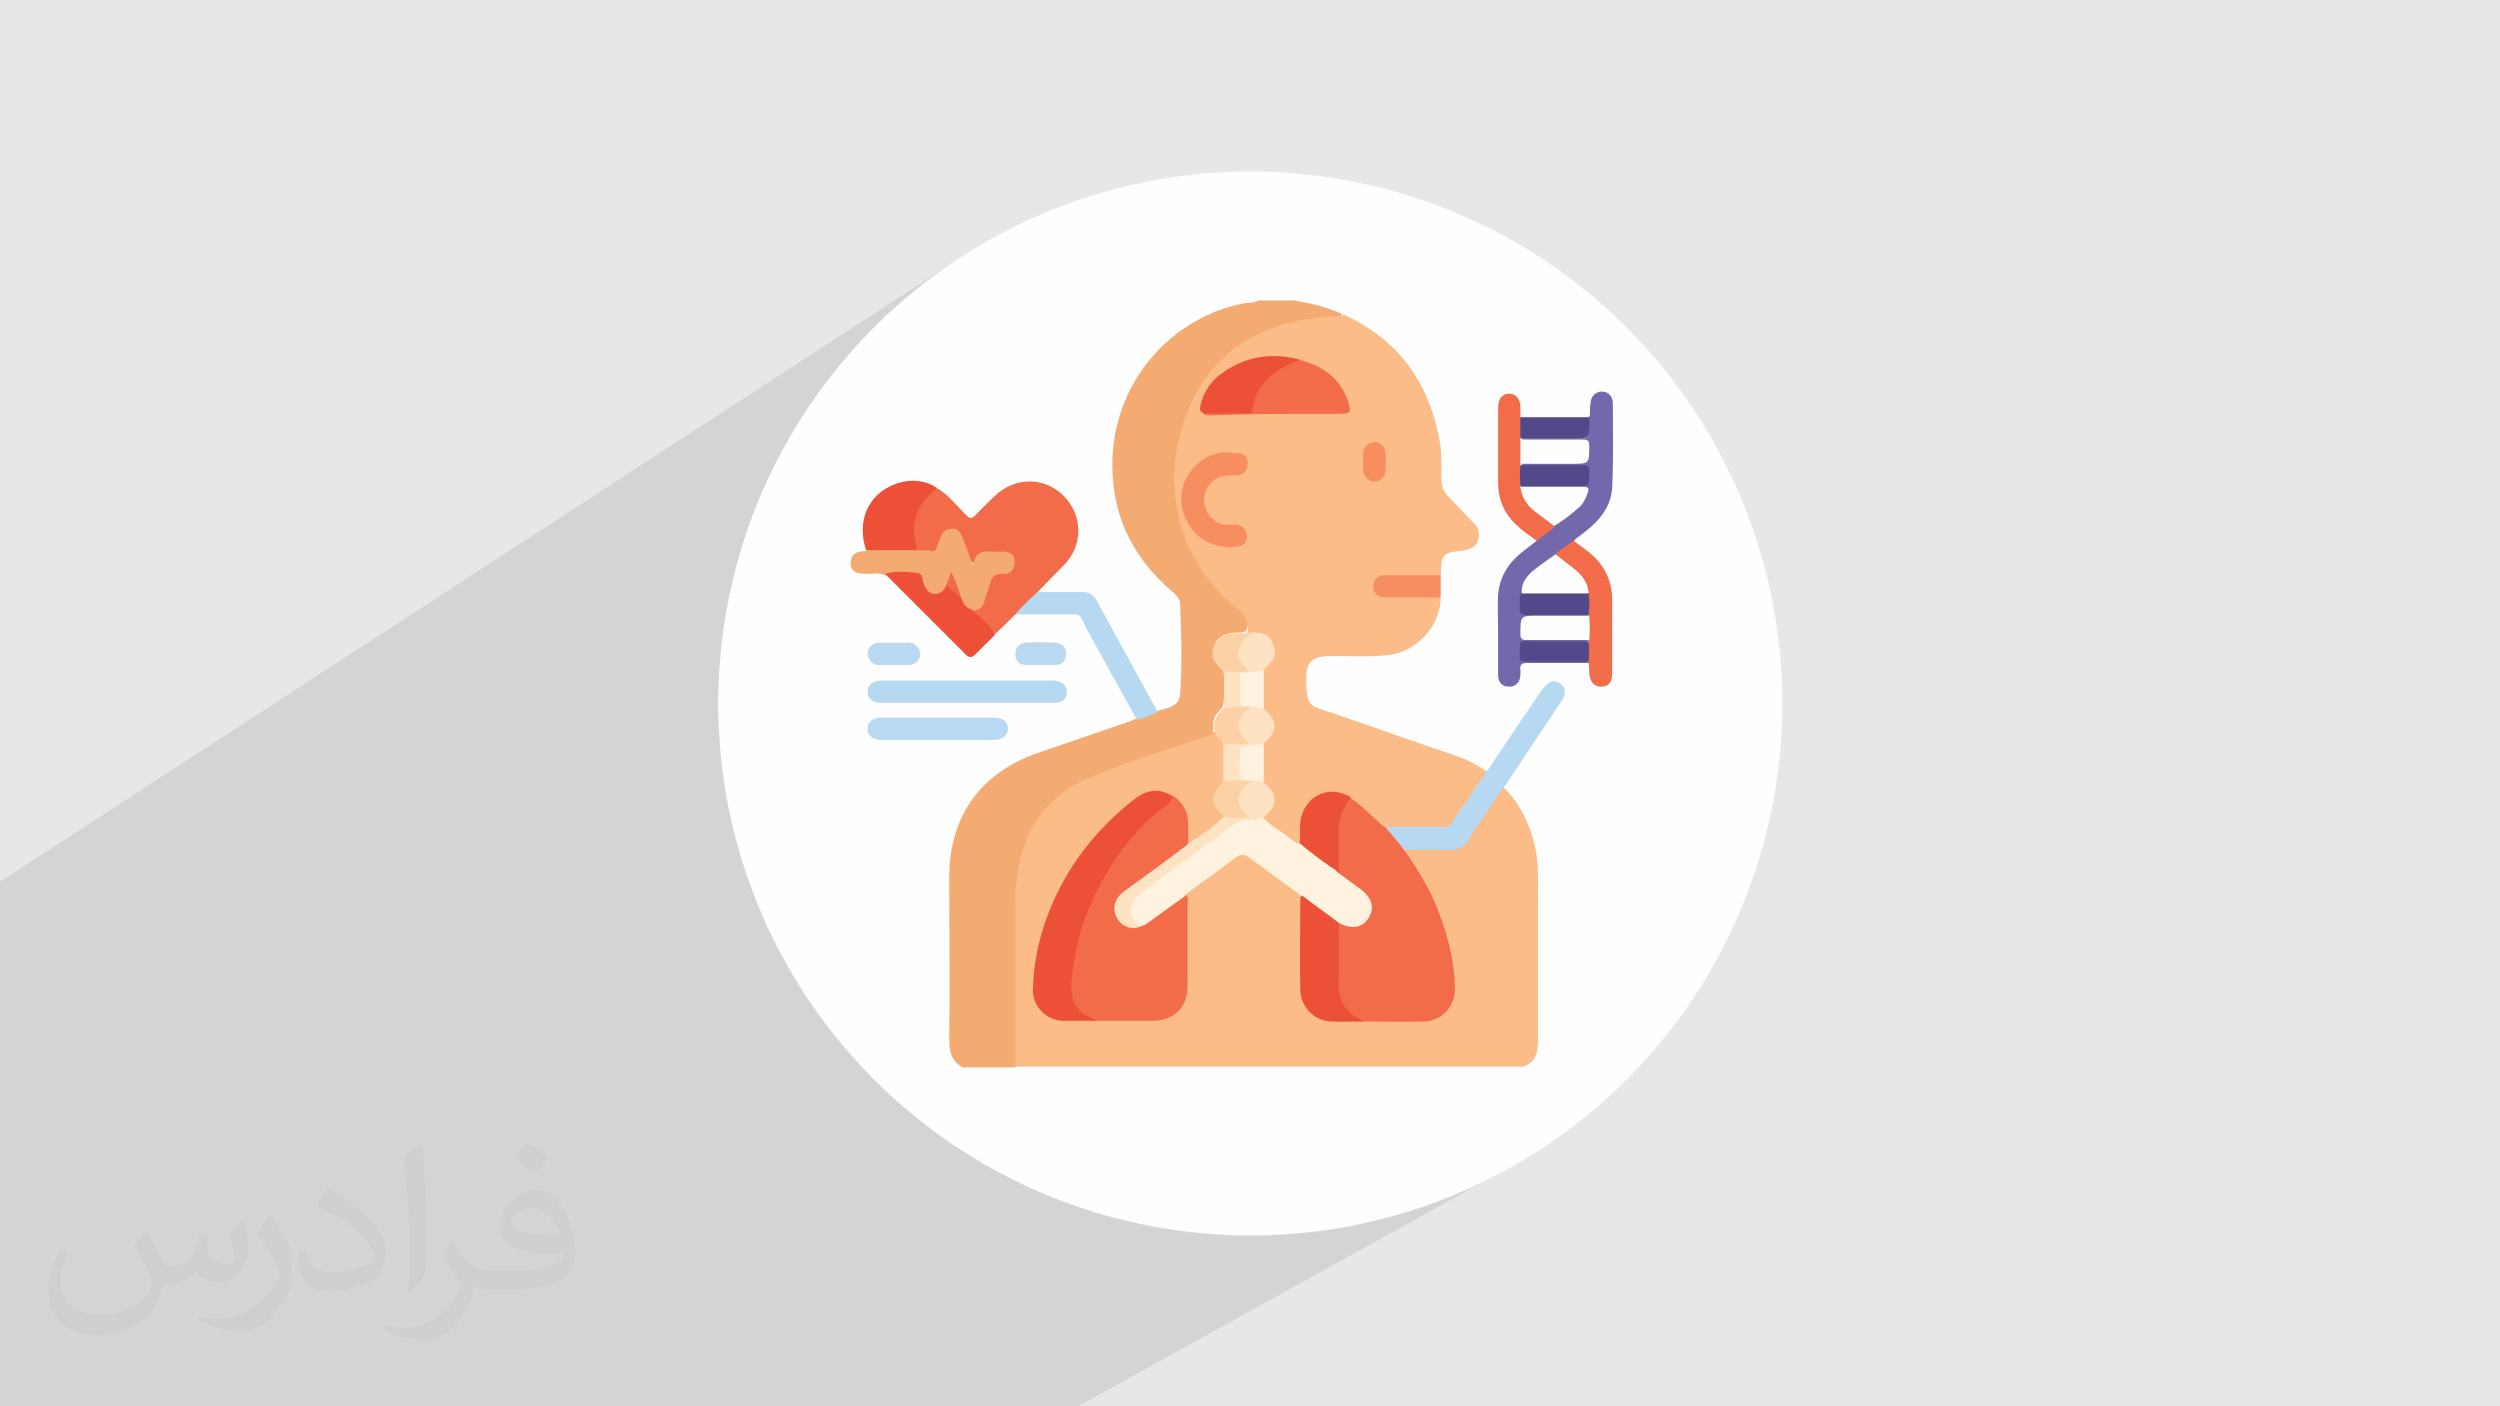 <?xml version="1.0" encoding="UTF-8"?>
<!DOCTYPE svg PUBLIC "-//W3C//DTD SVG 1.1//EN" "http://www.w3.org/Graphics/SVG/1.1/DTD/svg11.dtd">
<!-- Creator: CorelDRAW 2017 -->
<svg xmlns="http://www.w3.org/2000/svg" xml:space="preserve" width="3.703in" height="2.083in" version="1.1" style="shape-rendering:geometricPrecision; text-rendering:geometricPrecision; image-rendering:optimizeQuality; fill-rule:evenodd; clip-rule:evenodd"
viewBox="0 0 3703 2083"
 xmlns:xlink="http://www.w3.org/1999/xlink">
 <defs>
  <style type="text/css">
   <![CDATA[
    .fil2 {fill:#FEFEFE}
    .fil0 {fill:#E6E7E8}
    .fil17 {fill:#FEFEFE;fill-rule:nonzero}
    .fil13 {fill:#FFF2DE;fill-rule:nonzero}
    .fil14 {fill:#FEE3C2;fill-rule:nonzero}
    .fil15 {fill:#FDD1A6;fill-rule:nonzero}
    .fil4 {fill:#FBBC88;fill-rule:nonzero}
    .fil11 {fill:#F68E60;fill-rule:nonzero}
    .fil16 {fill:#F26C4B;fill-rule:nonzero}
    .fil6 {fill:#F26C4A;fill-rule:nonzero}
    .fil8 {fill:#EC5137;fill-rule:nonzero}
    .fil5 {fill:#F3AB71;fill-rule:nonzero}
    .fil9 {fill:#B9D9F2;fill-rule:nonzero}
    .fil7 {fill:#B6D8F1;fill-rule:nonzero}
    .fil10 {fill:#7468AD;fill-rule:nonzero}
    .fil12 {fill:#514989;fill-rule:nonzero}
    .fil3 {fill:#373435;fill-opacity:0.031}
    .fil1 {fill:#373435;fill-opacity:0.102}
   ]]>
  </style>
 </defs>
 <g id="Layer_x0020_1">
  <polygon class="fil0" points="0,0 3704,0 3704,2083 0,2083 "/>
  <polygon class="fil1" points="1597,2083 0,2083 0,1306 1411,389 1380,411 1351,434 1322,459 1295,485 1269,512 1244,541 1221,570 1199,601 1178,633 1159,666 1142,700 1126,735 1112,771 1100,807 1089,845 1080,883 1073,922 1068,961 1065,1001 1064,1042 1065,1082 1068,1122 1073,1162 1080,1200 1089,1238 1100,1276 1112,1312 1126,1348 1142,1383 1159,1417 1178,1450 1199,1482 1221,1513 1244,1543 1269,1571 1295,1599 1322,1625 1351,1649 1380,1673 1411,1695 1443,1715 1476,1734 1510,1752 1545,1767 1581,1781 1617,1794 1655,1804 1693,1813 1732,1820 1771,1825 1811,1828 1852,1829 1892,1828 1932,1825 1972,1820 2010,1813 2048,1804 2086,1794 2122,1781 2158,1767 2193,1752 2227,1734 "/>
  <path class="fil0" d="M1411 389l-31 22c10,-8 20,-15 31,-22zm-31 22l-30 23c10,-8 20,-16 30,-23zm-30 23l-29 25c9,-8 19,-17 29,-25zm-29 25l-27 26c9,-9 18,-18 27,-26zm-27 26l-26 27c8,-9 17,-18 26,-27zm-26 27l-25 29c8,-10 16,-19 25,-29zm-25 29l-23 30c8,-10 15,-20 23,-30zm-23 30l-22 31c7,-10 14,-21 22,-31zm-22 31l-20 32c7,-11 13,-21 20,-32zm-20 32l-19 33c6,-11 12,-22 19,-33zm-19 33l-17 34c6,-11 11,-23 17,-34zm-17 34l-16 35c5,-12 10,-23 16,-35zm-16 35l-14 36c4,-12 9,-24 14,-36zm-14 36l-12 37c4,-12 8,-25 12,-37zm-12 37l-11 37c3,-13 7,-25 11,-37zm-11 37l-9 38c3,-13 6,-26 9,-38zm-9 38l-7 39c2,-13 4,-26 7,-39zm-7 39l-5 39c1,-13 3,-26 5,-39zm-5 39l-3 40c1,-13 2,-27 3,-40zm-3 40l-1 41c0,-14 0,-27 1,-41zm-1 41l1 41c-1,-13 -1,-27 -1,-41zm1 41l3 40c-1,-13 -2,-27 -3,-40zm3 40l5 39c-2,-13 -4,-26 -5,-39zm5 39l7 39c-3,-13 -5,-26 -7,-39zm7 39l9 38c-3,-13 -6,-25 -9,-38zm9 38l11 37c-4,-12 -7,-25 -11,-37zm11 37l12 37c-4,-12 -9,-24 -12,-37zm12 37l14 36c-5,-12 -10,-24 -14,-36zm14 36l16 35c-6,-11 -11,-23 -16,-35zm16 35l17 34c-6,-11 -12,-22 -17,-34zm17 34l19 33c-7,-11 -13,-22 -19,-33zm19 33l20 32c-7,-10 -14,-21 -20,-32zm20 32l22 31c-8,-10 -15,-20 -22,-31zm22 31l23 30c-8,-10 -16,-20 -23,-30zm23 30l25 29c-8,-9 -17,-19 -25,-29zm25 29l26 27c-9,-9 -18,-18 -26,-27zm26 27l27 26c-9,-8 -18,-17 -27,-26zm27 26l29 25c-10,-8 -19,-16 -29,-25zm29 25l30 23c-10,-8 -20,-15 -30,-23zm30 23l31 22c-10,-7 -21,-14 -31,-22zm31 22l32 20c-11,-7 -21,-13 -32,-20zm32 20l33 19c-11,-6 -22,-12 -33,-19zm33 19l34 17c-11,-6 -23,-11 -34,-17zm34 17l35 16c-12,-5 -23,-10 -35,-16zm35 16l36 14c-12,-4 -24,-9 -36,-14zm36 14l37 12c-12,-4 -25,-8 -37,-12zm37 12l37 11c-13,-3 -25,-7 -37,-11zm37 11l38 9c-13,-3 -26,-6 -38,-9zm38 9l39 7c-13,-2 -26,-4 -39,-7zm39 7l39 5c-13,-1 -26,-3 -39,-5zm39 5l40 3c-13,-1 -27,-2 -40,-3zm40 3l41 1c-14,0 -27,0 -41,-1zm41 1l41 -1c-13,1 -27,1 -41,1zm41 -1l40 -3c-13,1 -27,2 -40,3zm40 -3l39 -5c-13,2 -26,4 -39,5zm39 -5l39 -7c-13,3 -26,5 -39,7zm39 -7l38 -9c-13,3 -25,6 -38,9zm38 -9l37 -11c-12,4 -25,7 -37,11zm37 -11l37 -12c-12,4 -24,9 -37,12zm37 -12l36 -14c-12,5 -24,10 -36,14zm36 -14l35 -16c-11,6 -23,11 -35,16zm35 -16l34 -17c-11,6 -22,12 -34,17z"/>
  <circle class="fil2" cx="1852" cy="1042" r="788"/>
  <path class="fil3" d="M219 1825c7,11 12,21 16,32 3,7 5,19 21,19 5,0 11,-1 17,-5 7,-3 12,-9 14,-17l6 -21 15 -7 1 1c-2,8 -2,15 -2,21 0,18 15,24 27,24 7,0 13,-3 13,-10 0,-8 -4,-22 -8,-35 7,-7 14,-14 22,-20l1 1c4,15 6,30 6,40 0,10 -4,20 -8,27 -7,14 -20,25 -36,25 -12,0 -25,-6 -34,-17l-1 0c-9,11 -22,20 -43,20l-7 0c-1,14 -4,24 -9,33 -13,25 -50,42 -85,42 -49,0 -73,-28 -73,-66 0,-23 7,-45 19,-60l10 4c-7,14 -12,27 -12,40 0,35 29,52 61,52 30,0 68,-20 75,-42 -2,-25 -12,-36 -26,-59 4,-7 10,-15 17,-23l1 0 0 0zm563 -132c10,6 20,14 30,23 -6,8 -12,15 -21,21 -10,-8 -20,-15 -30,-22 7,-8 14,-15 20,-22zm5 96c-17,0 -30,11 -30,19 0,17 33,23 73,23 -5,-20 -22,-42 -43,-42zm-37 93c22,0 41,-1 55,-4 16,-4 30,-12 30,-18 0,-2 0,-3 -1,-5 -9,1 -19,1 -29,1 -29,0 -52,-7 -60,-23 -2,-4 -4,-10 -4,-15 0,-16 7,-32 19,-42 10,-9 21,-14 33,-14 20,0 37,17 48,42 6,14 11,30 11,51 0,14 -4,25 -12,34 -16,15 -45,21 -90,21l-20 0 0 0 -5 0c-11,0 -19,-2 -25,-7l-1 0c0,2 1,5 1,7 0,10 -3,23 -10,33 -20,30 -42,43 -60,43 -19,0 -42,-7 -63,-17l4 -7c7,3 16,5 29,5 34,0 78,-33 84,-64 -1,-3 -3,-6 -7,-10 -10,-12 -16,-22 -22,-32 5,-10 10,-18 14,-25l2 0c14,29 28,46 57,46l4 0 0 0 21 0 0 0zm-146 31c2,-14 3,-29 3,-43l0 -21c0,-39 -5,-96 -9,-133 7,-8 17,-17 25,-23l2 1c5,47 7,101 7,151 0,13 -1,26 -2,35 -1,12 -8,21 -22,35l-3 -1 0 0zm-151 -62c1,18 10,33 41,33 20,0 36,-5 55,-14 3,-2 5,-3 5,-5 0,-12 -9,-27 -24,-41 -14,-13 -34,-25 -51,-32 -6,-3 -8,-5 -8,-8 0,-5 7,-17 13,-24l2 0c20,11 43,27 60,44 15,16 25,33 25,51 0,13 -4,26 -11,38 -22,11 -46,20 -70,20 -29,0 -48,-13 -48,-45 0,-3 0,-9 1,-16l10 0 0 0zm-52 -52l18 29c7,11 13,22 13,41l0 24c0,19 -12,39 -32,60 -15,14 -29,20 -42,20 -19,0 -40,-6 -65,-17l3 -7c8,2 17,4 28,4 35,0 72,-26 88,-58 2,-4 3,-7 3,-9 0,-4 -2,-8 -4,-11 -9,-17 -19,-33 -30,-47 6,-9 12,-18 18,-27l2 0 0 0z"/>
  <g id="_2524066512352">
   <path class="fil4" d="M2227 1166c28,28 43,63 49,101 3,21 2,43 2,64 0,71 0,142 0,213 0,17 -5,30 -22,36 -250,0 -501,0 -751,0 -4,-4 -3,-9 -3,-14 0,-83 -1,-165 0,-248 1,-86 54,-153 130,-178 50,-17 100,-34 150,-52 6,-2 11,-4 17,-4 8,3 13,10 17,17 2,18 1,35 0,53 -1,4 -3,6 -6,9 -12,15 -12,25 1,39 1,2 3,3 4,5 1,5 -2,7 -6,10 -13,10 -26,20 -40,29 -3,2 -6,5 -10,1 -3,-7 -2,-14 -2,-22 0,-18 -6,-33 -21,-44 -18,-12 -36,-11 -52,2 -84,64 -135,148 -149,253 -1,9 -3,18 -2,27 1,24 20,43 44,44 16,0 32,0 49,0 27,0 55,0 82,0 31,0 50,-18 50,-49 0,-44 0,-87 0,-130 -1,-6 4,-9 8,-12 22,-16 44,-32 66,-48 10,-7 15,-7 25,0 23,16 45,32 67,49 4,3 7,5 6,11 0,42 0,85 0,127 0,35 18,53 53,53 13,0 25,0 38,0 28,0 56,0 84,0 32,0 51,-19 49,-51 -2,-42 -13,-82 -30,-121 -10,-24 -24,-47 -39,-68 -2,-4 -6,-7 -4,-12 4,-4 9,-3 14,-3 18,0 37,0 55,0 9,0 15,-3 20,-11 16,-22 30,-45 46,-68 3,-4 5,-10 12,-10z"/>
   <path class="fil5" d="M1799 1087c-63,21 -127,40 -188,66 -56,24 -90,69 -102,129 -3,16 -5,33 -5,49 0,83 0,167 0,250 -26,0 -52,0 -78,0 -16,-9 -20,-22 -20,-40 1,-81 0,-161 0,-242 0,-90 47,-155 132,-184 46,-16 91,-31 137,-47 3,-1 5,-2 8,-4 10,-6 20,-11 31,-11 15,-4 33,-6 34,-25 3,-44 2,-88 0,-133 0,-8 -6,-14 -12,-19 -62,-53 -92,-120 -88,-201 6,-115 90,-206 196,-226 7,-1 14,0 20,-4 18,0 35,0 53,0 11,2 22,4 33,7 13,3 26,8 38,13 -2,7 -8,4 -13,5 -33,2 -66,8 -97,20 -52,21 -90,57 -113,108 -32,73 -35,146 1,218 16,32 39,59 66,82 11,9 20,20 14,36 -4,3 -8,3 -13,3 -6,0 -12,1 -18,3 -17,6 -22,25 -12,39 3,4 7,7 9,12 2,18 2,35 0,53 -1,4 -3,6 -6,9 -7,7 -10,15 -9,25 0,2 0,4 -1,6z"/>
   <path class="fil6" d="M1388 723c17,10 29,26 43,40 6,6 9,5 14,0 9,-10 19,-19 28,-28 30,-29 74,-29 102,-1 29,29 30,73 1,103 -13,13 -26,26 -39,40 -8,14 -20,25 -33,33 -10,10 -20,20 -30,29 -12,-11 -22,-22 -33,-33 -2,-2 -4,-4 -1,-6 11,-2 17,-8 19,-18 2,-8 6,-16 8,-24 2,-8 7,-13 16,-12 1,0 3,0 4,0 10,-1 15,-6 15,-14 0,-8 -5,-12 -16,-13 -7,0 -13,0 -20,0 -8,0 -14,2 -19,9 -5,8 -8,7 -12,-2 -4,-8 -6,-17 -10,-26 -3,-7 -6,-14 -15,-14 -9,0 -13,7 -16,15 -1,2 -2,5 -3,7 -3,9 -8,13 -17,11 -6,-1 -12,1 -17,-3 -15,-29 -4,-73 24,-90 2,-1 4,-2 6,-2z"/>
   <path class="fil5" d="M1358 815c7,1 15,-1 22,1 4,1 6,-1 7,-4 2,-5 4,-11 6,-16 3,-8 8,-13 17,-13 10,0 13,6 16,14 5,12 9,24 15,40 4,-21 16,-21 30,-20 5,0 10,0 15,0 11,0 17,5 17,14 1,10 -6,20 -15,19 -16,-2 -20,7 -23,19 -1,6 -5,12 -6,19 -3,12 -10,18 -22,16 -11,2 -12,-8 -15,-15 -4,-11 -8,-22 -12,-33 -3,5 -4,10 -6,15 -4,9 -10,14 -21,13 -10,-1 -15,-8 -18,-17 -5,-14 -5,-14 -20,-14 -11,0 -23,1 -34,-1 -9,-4 -19,-2 -28,-2 -16,0 -23,-4 -23,-16 0,-12 6,-17 23,-18 3,-3 6,-3 10,-3 18,0 37,0 55,0 4,0 7,1 10,3z"/>
   <path class="fil7" d="M1432 1041c-42,0 -85,0 -127,0 -12,0 -20,-6 -20,-16 0,-10 8,-17 20,-17 1,0 2,0 3,0 83,0 165,0 248,0 2,0 4,0 6,0 11,1 18,7 18,17 0,11 -6,16 -18,16 -43,0 -86,0 -130,0z"/>
   <path class="fil7" d="M1504 910c10,-12 21,-23 33,-33 22,0 45,0 67,0 9,0 16,4 20,12 30,55 61,111 91,166 -10,4 -20,9 -31,11 -19,-34 -37,-67 -56,-101 -9,-16 -18,-32 -26,-49 -3,-6 -7,-6 -13,-6 -28,0 -57,0 -85,0z"/>
   <path class="fil8" d="M1358 815c-25,0 -50,0 -75,0 -16,-46 6,-90 53,-101 18,-4 36,-2 52,9 -22,17 -36,39 -34,68 1,8 3,16 4,24z"/>
   <path class="fil8" d="M1311 850c16,-5 33,-3 49,-1 7,1 6,11 9,18 4,10 11,15 21,12 7,-2 10,-8 12,-13 11,2 16,12 22,20 3,7 5,14 14,16 13,12 27,22 36,38 -9,9 -19,19 -28,28 -6,7 -11,7 -17,0 -39,-39 -78,-78 -117,-117z"/>
   <path class="fil9" d="M1388 1096c-27,0 -55,0 -82,0 -13,0 -22,-7 -21,-17 0,-10 8,-16 21,-16 55,0 111,0 166,0 13,0 21,6 21,16 0,10 -8,17 -20,17 -28,0 -56,0 -84,0z"/>
   <path class="fil9" d="M1324 985c-7,0 -15,0 -22,0 -9,0 -16,-7 -17,-16 0,-9 7,-17 17,-17 15,0 30,0 44,0 10,0 17,8 17,17 0,9 -8,16 -18,16 -7,0 -14,0 -21,0z"/>
   <path class="fil9" d="M1541 985c-7,0 -13,0 -20,0 -11,0 -16,-5 -17,-15 -1,-9 5,-18 15,-18 15,-1 30,-1 45,0 10,0 16,9 15,18 -1,10 -6,15 -17,15 -7,0 -15,0 -22,0z"/>
   <path class="fil4" d="M1848 936c2,-14 -4,-25 -15,-34 -45,-37 -77,-84 -88,-141 -14,-69 -1,-135 37,-194 33,-52 83,-80 142,-92 20,-4 40,-7 60,-7 2,0 4,0 6,-2 80,36 126,99 142,185 4,19 3,39 3,59 0,10 3,18 10,25 13,14 26,27 39,41 7,7 8,16 5,25 -3,9 -10,12 -19,14 -34,4 -35,4 -36,38 -4,4 -10,3 -15,3 -19,0 -38,0 -57,0 -2,0 -4,0 -6,0 -12,1 -18,6 -18,14 0,8 7,12 18,13 21,0 42,0 63,0 5,0 10,-1 15,3 -1,41 -35,79 -76,84 -31,4 -62,1 -93,2 -21,1 -30,9 -30,30 -1,45 5,43 38,54 62,21 123,43 185,64 15,5 30,13 43,22 3,4 0,7 -2,10 -14,21 -28,42 -42,63 -6,9 -13,13 -24,13 -26,-1 -52,0 -79,-1 -6,-1 -10,-6 -14,-10 -13,-12 -27,-25 -41,-35 -31,-20 -70,3 -70,42 0,8 2,16 -2,24 -4,4 -7,1 -10,-1 -14,-10 -28,-19 -41,-29 -3,-2 -6,-5 -5,-9 1,-3 4,-5 6,-8 10,-12 10,-24 -1,-36 -3,-3 -6,-6 -7,-10 -1,-17 -1,-35 0,-52 1,-5 5,-8 8,-12 9,-11 9,-23 -1,-34 -3,-3 -7,-6 -8,-11 -1,-17 -1,-35 0,-52 1,-3 3,-6 5,-8 17,-21 10,-41 -16,-46 -4,-1 -8,-1 -11,-4z"/>
   <path class="fil10" d="M2354 982c-31,0 -61,0 -92,0 -8,0 -11,2 -10,11 0,3 0,5 0,8 -1,10 -8,17 -17,16 -10,0 -16,-6 -16,-17 0,-22 0,-44 0,-65 0,-18 -1,-36 0,-54 2,-25 14,-46 34,-62 8,-6 15,-12 23,-18 7,-11 19,-15 27,-24 10,-8 21,-15 31,-24 6,-5 10,-11 13,-18 4,-8 2,-11 -7,-11 -25,0 -49,0 -74,0 -5,0 -11,1 -14,-4 0,-1 1,-2 2,-3 5,-2 10,-2 15,-2 23,0 46,0 70,0 9,0 13,-3 13,-12 0,-10 -2,-12 -12,-12 -23,0 -46,0 -70,0 -5,0 -11,1 -16,-3 -1,-1 -1,-2 0,-4 5,-4 11,-3 16,-3 23,0 46,0 70,0 4,0 10,1 11,-4 2,-7 3,-15 -1,-21 -2,-4 -7,-3 -11,-3 -23,0 -46,0 -69,0 -5,0 -11,1 -16,-3 -1,-1 -1,-2 0,-4 5,-4 11,-3 16,-3 22,0 45,0 67,0 14,0 14,-1 15,-14 0,-5 0,-10 3,-14 0,-6 0,-13 1,-19 1,-10 8,-16 17,-16 9,0 16,7 16,18 0,41 1,82 -1,123 -1,24 -13,43 -31,59 -8,7 -16,13 -24,19 -6,10 -17,14 -26,22 -9,7 -18,14 -27,20 -13,9 -22,22 -23,38 -2,25 -2,25 22,25 20,0 40,0 60,0 5,0 10,-1 15,3 1,1 1,2 0,4 -5,3 -11,3 -16,3 -23,0 -46,0 -70,0 -4,0 -10,-1 -11,4 -2,7 -3,15 1,21 2,4 7,3 11,3 23,0 46,0 68,0 5,0 11,-1 16,2 1,1 1,2 1,4 -5,4 -11,3 -16,3 -23,0 -46,0 -69,0 -12,0 -14,2 -14,13 0,8 3,11 11,11 23,0 47,0 70,0 5,0 10,0 15,2 1,1 2,2 2,3z"/>
   <path class="fil7" d="M2052 1225c29,0 57,0 86,0 4,0 7,0 10,-3 18,-26 36,-52 53,-79 6,-5 9,-12 13,-18 23,-34 46,-68 69,-102 1,-2 3,-4 5,-6 8,-9 16,-10 24,-4 7,5 8,15 2,24 -14,21 -29,43 -43,64 -14,22 -29,44 -43,65 -11,12 -18,26 -27,39 -9,12 -18,24 -25,38 -7,13 -17,17 -31,16 -21,-1 -42,0 -63,0 -12,-9 -23,-19 -28,-34z"/>
   <path class="fil6" d="M2252 649c0,1 0,1 0,2 5,12 5,24 0,36 0,1 0,1 0,2 4,10 4,20 0,30 0,1 0,1 0,2 1,1 0,0 1,1 8,23 25,37 44,50 3,2 5,4 6,8 -8,8 -18,14 -27,21 -9,-7 -19,-13 -27,-21 -20,-17 -30,-39 -30,-65 0,-37 0,-74 0,-111 0,-13 6,-21 16,-21 10,0 17,8 17,20 0,5 0,10 0,14 5,10 5,21 0,31z"/>
   <path class="fil6" d="M2304 821c8,-8 18,-14 27,-20 7,5 13,10 20,15 24,18 37,43 37,73 0,36 0,72 0,108 0,13 -5,20 -16,20 -11,0 -17,-7 -18,-20 0,-5 0,-10 -1,-15 0,-1 0,-1 0,-2 -5,-10 -5,-20 0,-30 0,-1 0,-1 0,-2 -6,-12 -6,-24 0,-36 0,-1 0,-1 0,-2 -6,-9 -3,-19 -3,-28 1,-18 -11,-29 -23,-39 -6,-5 -12,-9 -17,-13 -3,-2 -6,-4 -6,-8z"/>
   <path class="fil11" d="M2134 885c-27,0 -54,0 -82,0 -11,0 -18,-7 -18,-16 0,-10 7,-17 18,-17 27,0 54,0 82,0 0,11 0,22 0,33z"/>
   <path class="fil12" d="M2252 649c0,-10 0,-21 0,-31 34,0 68,0 102,0 1,31 1,31 -30,31 -24,0 -48,0 -71,0z"/>
   <path class="fil6" d="M2052 1225c9,11 19,22 28,34 20,29 39,59 51,92 14,37 24,75 24,115 0,25 -20,46 -45,47 -30,1 -60,0 -91,0 -22,-2 -38,-22 -39,-43 -2,-34 -2,-67 0,-101 3,-5 6,-3 10,-1 5,2 10,3 15,3 11,-1 20,-7 23,-17 4,-12 0,-21 -9,-29 -9,-8 -20,-15 -30,-23 -5,-3 -9,-6 -10,-13 -1,-22 -1,-44 0,-66 1,-17 5,-32 20,-42 19,13 34,29 51,44z"/>
   <path class="fil6" d="M1757 1326c4,3 2,8 2,11 0,41 0,82 0,123 0,32 -20,52 -52,52 -28,0 -57,0 -85,0 -28,-5 -41,-30 -38,-62 9,-76 36,-143 84,-203 20,-25 44,-47 70,-68 15,10 22,25 22,43 0,8 0,17 0,25 1,6 -4,8 -8,11 -25,18 -49,36 -74,54 -4,3 -9,6 -13,10 -10,9 -13,21 -7,32 5,11 16,16 29,15 22,-9 38,-26 58,-38 4,-3 7,-7 14,-6z"/>
   <path class="fil13" d="M1757 1326c-18,13 -36,26 -54,39 -5,4 -10,7 -17,8 -16,-10 -19,-31 -6,-46 11,-11 24,-20 36,-29 33,-24 65,-48 98,-71 1,-1 3,-2 3,-3 10,-12 24,-16 39,-14 5,-1 9,-3 14,-1 9,13 23,19 35,28 6,5 11,10 18,12 21,12 41,26 58,43 11,8 22,16 33,24 18,13 23,29 13,44 -9,15 -26,17 -46,6 -4,0 -6,-2 -9,-4 -13,-9 -26,-19 -39,-28 -3,-2 -7,-4 -8,-9 -25,-18 -50,-37 -75,-55 -8,-6 -15,-4 -22,2 -24,18 -49,36 -74,54z"/>
   <path class="fil8" d="M1737 1180c-3,11 -14,16 -22,22 -28,24 -52,52 -71,83 -27,43 -46,90 -53,140 -2,12 -4,23 -4,35 -1,24 10,40 32,49 1,1 2,2 4,3 -16,0 -32,0 -48,0 -24,0 -46,-21 -45,-46 1,-48 13,-94 33,-137 27,-58 67,-106 117,-145 19,-15 38,-17 58,-4z"/>
   <path class="fil8" d="M1928 1326c18,14 37,27 55,41 0,29 1,58 0,87 -1,29 11,48 38,59 -17,0 -33,1 -50,0 -24,-1 -44,-21 -45,-46 -1,-45 0,-90 0,-135 0,-2 0,-4 2,-6z"/>
   <path class="fil14" d="M1859 1214c-14,-1 -25,2 -37,11 -43,33 -87,64 -130,96 -19,14 -24,32 -6,53 -13,3 -26,-3 -32,-15 -7,-14 -3,-28 10,-38 29,-21 58,-42 87,-64 3,-2 6,-4 8,-7 19,-12 38,-24 53,-40 10,-2 20,0 31,-1 -8,-9 -14,-19 -10,-31 3,-11 10,-18 20,-23 2,-1 5,-1 7,1 4,6 0,9 -4,12 -14,12 -14,24 1,35 5,3 6,7 3,12z"/>
   <path class="fil14" d="M1872 1050c21,17 21,35 0,51 -5,8 -13,7 -21,7 -9,0 -11,4 -11,12 0,12 2,24 -1,36 -9,4 -18,4 -27,2 0,-19 0,-38 0,-58 10,-3 20,1 30,-1 -6,-8 -12,-16 -11,-26 1,-10 6,-19 15,-24 -5,1 -11,2 -16,-2 -14,-8 -14,-21 -13,-35 1,-10 7,-16 19,-16 5,9 2,20 2,29 0,14 0,14 14,16 7,1 13,2 18,7z"/>
   <path class="fil15" d="M1813 1158c9,-3 18,-2 27,-2 4,-4 9,-4 13,0 -2,4 -7,5 -10,9 -11,11 -11,27 0,38 2,2 4,4 8,8 -14,0 -26,2 -38,-2 -21,-17 -21,-34 0,-51z"/>
   <path class="fil15" d="M1833 1047c6,0 12,0 19,0 -9,8 -17,15 -17,27 -1,12 8,19 15,28 -14,0 -26,2 -37,-2 -6,-3 -9,-9 -13,-13 -5,-16 0,-28 13,-38 6,-6 13,-7 20,-2z"/>
   <path class="fil14" d="M1833 1047c-7,0 -13,0 -20,2 0,-19 0,-38 0,-58 10,-3 21,1 32,-1 -10,-11 -16,-23 -9,-38 6,-12 12,-16 24,-15 15,1 23,6 27,21 4,12 -1,22 -14,33 -11,9 -23,10 -35,4 -20,6 -16,22 -16,37 0,3 1,5 4,6 4,1 7,4 7,9z"/>
   <path class="fil15" d="M1859 939c-13,1 -20,10 -24,22 -4,14 5,24 16,34 -15,0 -27,2 -40,-2 -13,-11 -18,-22 -14,-33 5,-14 16,-22 32,-22 6,0 12,0 18,0 4,1 8,-1 11,2z"/>
   <path class="fil16" d="M1424 886c-7,-7 -15,-13 -22,-20 2,-5 4,-11 7,-19 7,14 11,26 15,39z"/>
   <path class="fil6" d="M1925 533c34,9 61,27 72,63 5,15 3,17 -13,17 -21,0 -42,0 -63,0 -42,0 -85,1 -127,2 -4,0 -8,1 -12,-2 3,-4 8,-3 12,-3 15,0 29,-1 44,0 8,0 12,-2 14,-11 8,-34 31,-53 62,-65 3,-1 7,-1 10,-1z"/>
   <path class="fil11" d="M1823 671c3,0 5,0 8,0 12,0 17,5 17,15 0,11 -6,18 -18,18 -10,0 -20,0 -29,5 -12,7 -20,24 -17,38 4,18 17,30 33,30 4,0 9,0 13,0 11,1 17,8 17,19 0,9 -6,13 -17,14 -41,3 -65,-19 -76,-47 -17,-45 19,-96 68,-93z"/>
   <path class="fil8" d="M1925 533c-19,8 -37,16 -51,32 -11,12 -17,26 -19,41 -1,6 -2,6 -7,6 -22,0 -43,0 -65,0 -6,-2 -6,-6 -5,-11 5,-22 17,-39 36,-51 34,-23 72,-28 112,-17z"/>
   <path class="fil8" d="M1983 1292c-20,-13 -39,-27 -58,-43 2,-12 -1,-25 2,-37 8,-35 43,-50 74,-31 -10,14 -18,28 -18,46 0,16 0,32 0,49 0,6 0,11 0,17z"/>
   <path class="fil14" d="M1859 1214c0,-4 0,-8 -5,-10 -17,-9 -17,-28 -1,-39 3,-2 6,-4 6,-8 5,-4 9,-2 13,2 21,17 21,35 0,51 -4,1 -9,3 -13,4z"/>
   <path class="fil13" d="M1872 1158c-4,-1 -9,-3 -13,-2 -2,0 -4,0 -7,0 -4,0 -9,0 -13,0 -5,-15 -2,-31 -2,-47 0,-5 5,-4 8,-4 9,0 18,-1 27,-5 0,19 0,38 0,58z"/>
   <path class="fil13" d="M1837 996c12,1 24,-1 35,-4 0,19 0,38 0,58 -9,-2 -18,-5 -28,-4 -6,1 -7,-3 -7,-8 0,-14 0,-27 0,-41z"/>
   <path class="fil11" d="M2019 684c0,-4 0,-9 0,-13 1,-9 8,-16 17,-16 9,0 15,6 16,15 1,9 1,18 0,28 -1,10 -9,16 -18,15 -8,-1 -14,-8 -15,-17 0,-4 0,-7 0,-11z"/>
   <path class="fil17" d="M2302 779c-9,-7 -19,-14 -28,-21 -12,-9 -20,-21 -22,-37 31,0 61,0 92,0 10,0 10,3 7,11 -3,8 -7,16 -14,21 -11,10 -23,19 -35,26z"/>
   <path class="fil17" d="M2304 821c9,7 18,14 27,21 12,9 21,21 22,36 -3,4 -8,4 -12,4 -25,0 -50,0 -75,0 -4,0 -9,0 -12,-4 -1,-14 7,-24 16,-32 11,-9 23,-17 34,-25z"/>
   <path class="fil17" d="M2252 687c0,-12 0,-24 0,-36 31,0 62,0 93,0 7,0 9,2 9,9 0,27 0,27 -26,27 -25,0 -51,0 -76,0z"/>
   <path class="fil17" d="M2354 912c1,12 1,24 0,36 -31,0 -62,0 -93,0 -7,0 -9,-2 -9,-9 0,-27 0,-27 26,-27 25,0 51,0 76,0z"/>
   <path class="fil12" d="M2252 719c-1,-10 -1,-20 0,-30 30,0 60,0 91,0 9,0 12,2 11,11 0,20 0,20 -20,20 -27,0 -54,0 -82,0z"/>
   <path class="fil12" d="M2353 950c1,10 1,20 0,30 -31,0 -62,0 -93,0 -7,0 -10,-2 -9,-9 1,-26 -3,-21 21,-21 27,0 54,0 82,0z"/>
   <path class="fil12" d="M2254 879c33,0 66,0 99,0 2,10 1,21 0,32 -30,0 -60,0 -90,0 -10,0 -13,-3 -12,-13 1,-6 -2,-13 2,-19z"/>
  </g>
 </g>
</svg>
